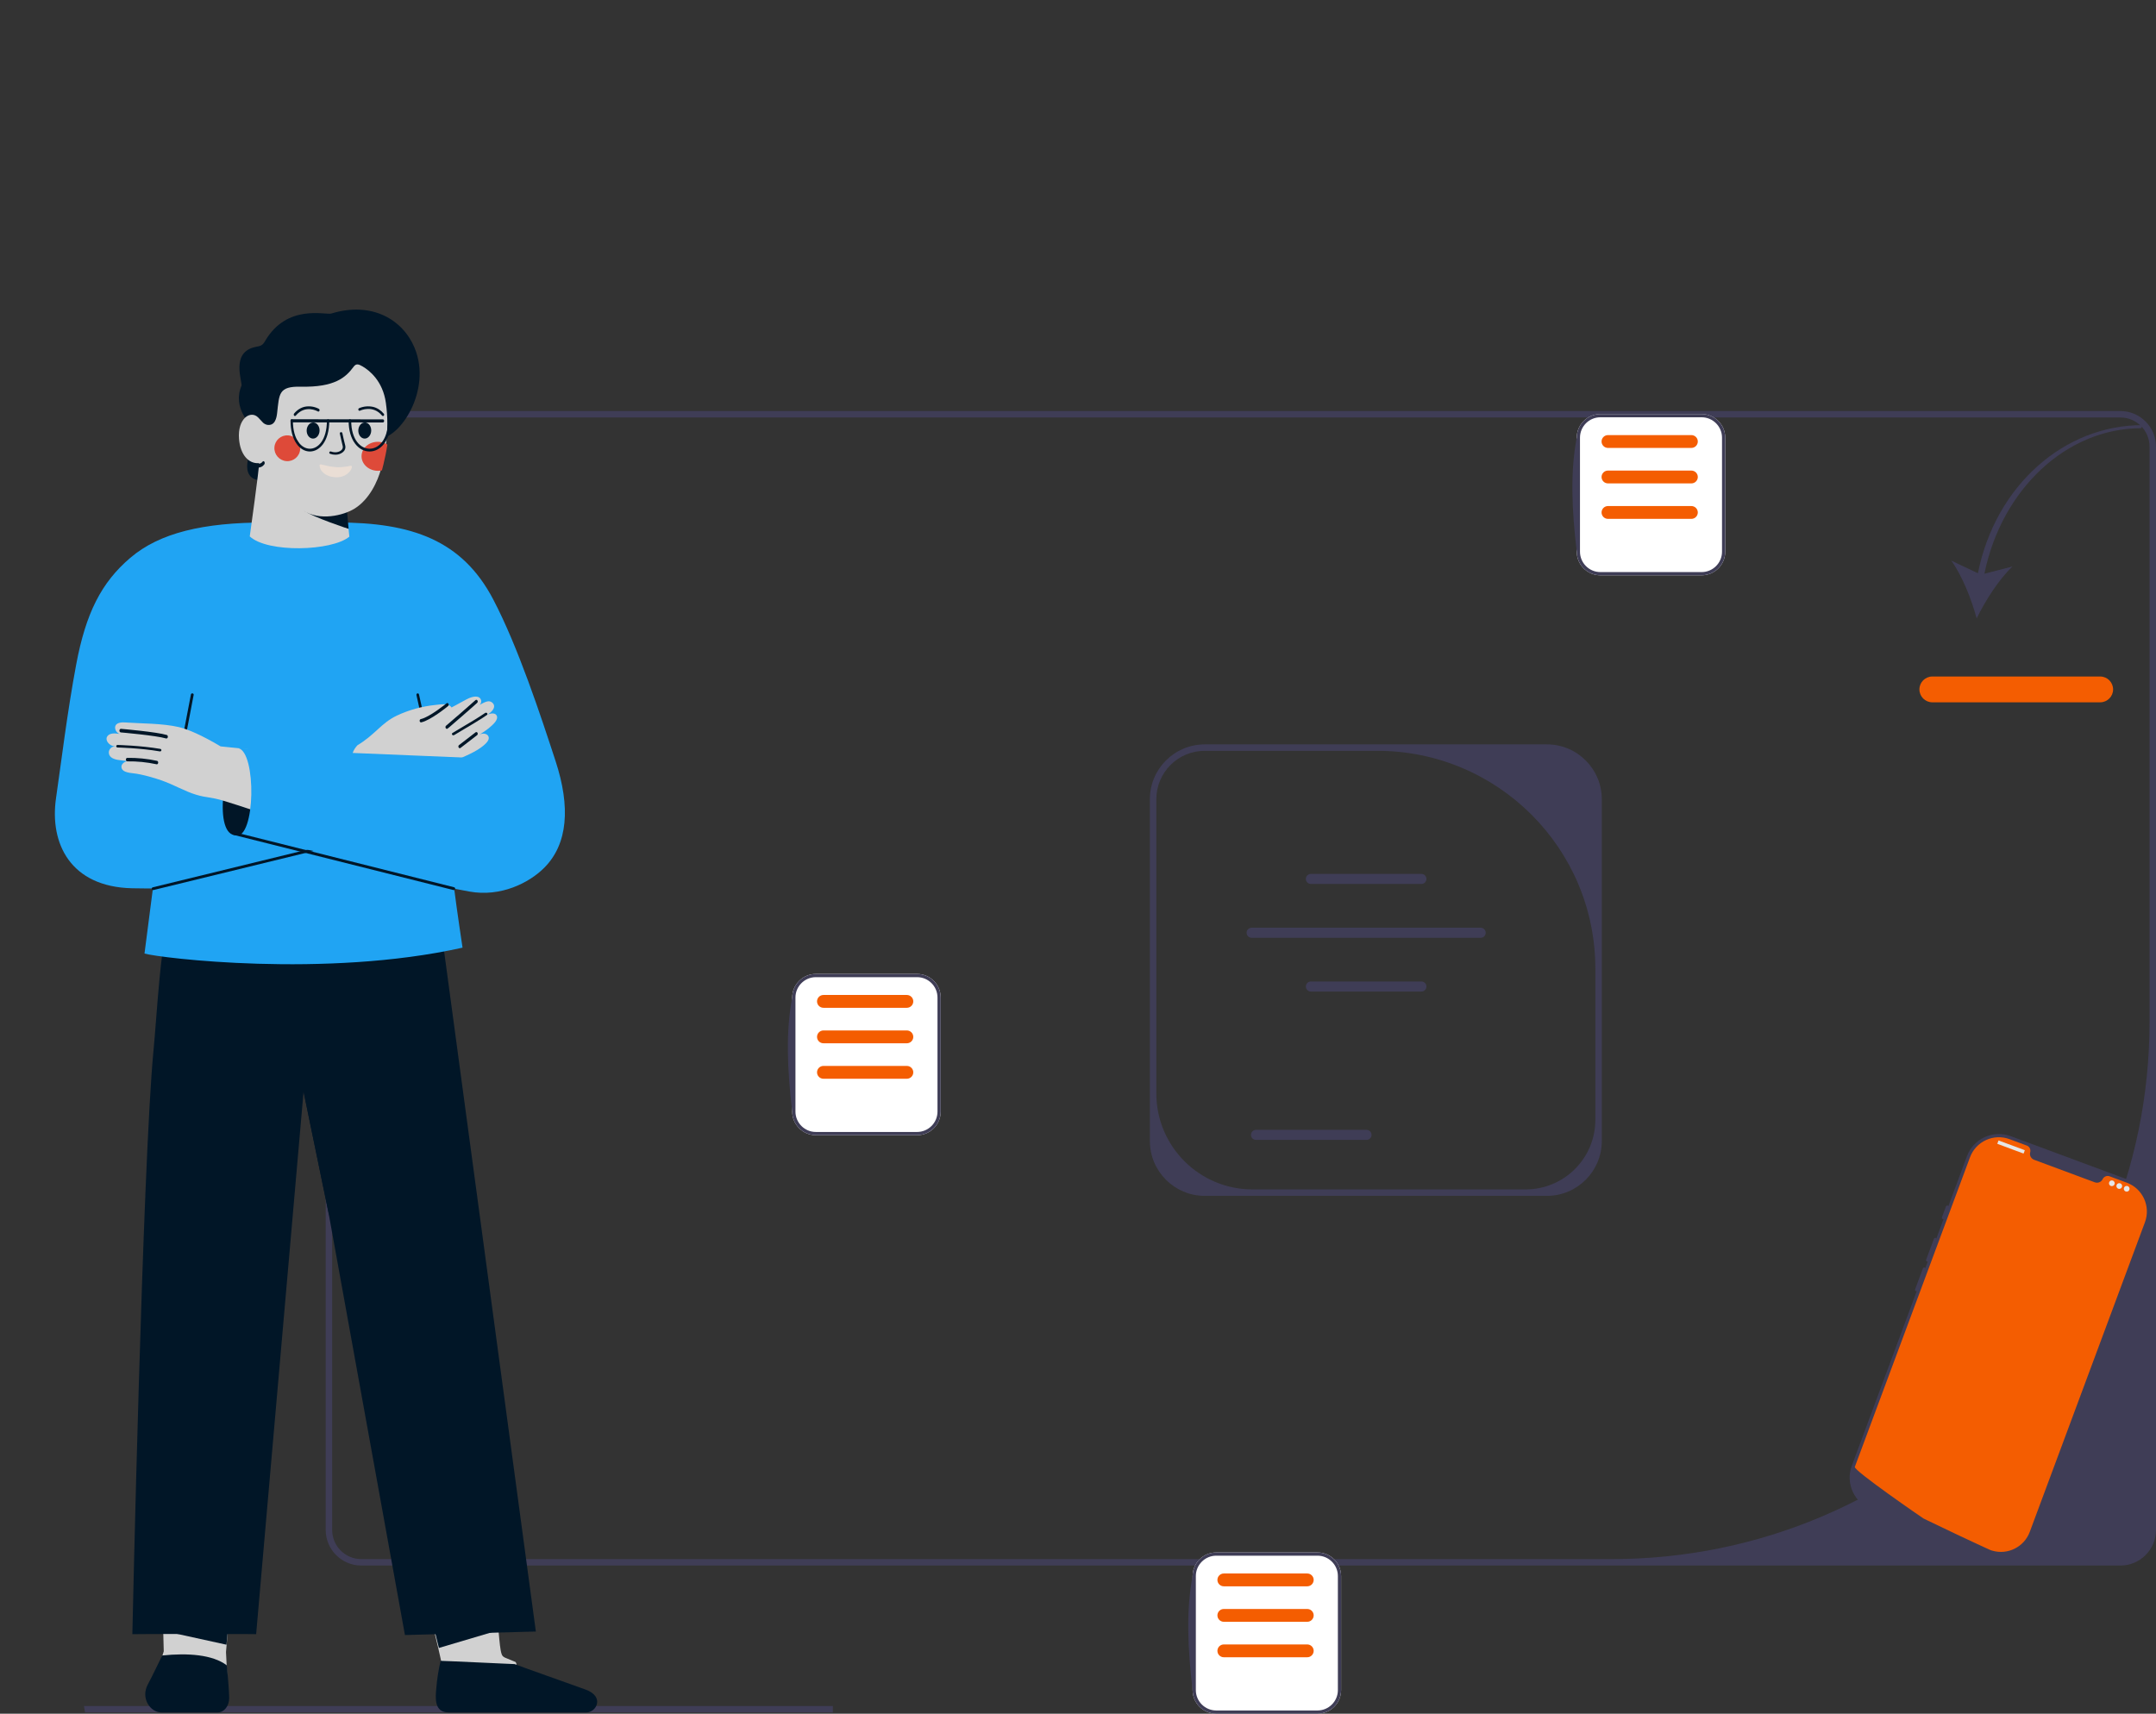 <svg width="405" height="322" viewBox="0 0 405 322" fill="none" xmlns="http://www.w3.org/2000/svg">
<rect x="0" y="0" width="405" height="322" fill="#333333" stroke="none"/>
<g clip-path="url(#clip0_2064_6369)">
<path d="M61.183 287.473V83.921C61.183 80.233 64.186 77.231 67.877 77.231H398.306C401.997 77.231 405 80.233 405 83.921V287.473C405 291.162 401.997 294.163 398.306 294.163H67.877C64.186 294.163 61.183 291.162 61.183 287.473ZM403.787 83.921C403.787 80.896 401.333 78.443 398.306 78.443H67.877C64.85 78.443 62.395 80.896 62.395 83.921V287.473C62.395 290.498 64.85 292.951 67.877 292.951H302.744C358.549 292.951 403.787 247.744 403.787 191.979V83.921Z" fill="#3F3D56"/>
<path d="M371.546 107.709L366.556 105.347C368.603 108.201 370.366 112.66 371.311 116.207C372.909 112.903 375.486 108.859 378.038 106.444L372.763 107.8C376.013 91.883 388.237 80.456 402.236 80.456L402.434 79.881C387.812 79.881 374.865 91.149 371.546 107.709Z" fill="#3F3D56"/>
<path d="M394.515 131.962H362.983C361.646 131.962 360.558 130.875 360.558 129.538C360.558 128.202 361.646 127.114 362.983 127.114H394.515C395.852 127.114 396.94 128.202 396.94 129.538C396.94 130.875 395.852 131.962 394.515 131.962Z" fill="#F45D01"/>
<path d="M300.895 150.166V214.398C300.895 220.078 296.271 224.699 290.587 224.699H226.31C220.626 224.699 216.002 220.078 216.002 214.398V150.166C216.002 144.486 220.626 139.865 226.31 139.865H290.587C296.271 139.865 300.895 144.486 300.895 150.166ZM286.599 223.487C293.825 223.487 299.682 217.633 299.682 210.413V182.015C299.682 159.406 281.341 141.077 258.716 141.077H226.31C221.287 141.077 217.215 145.147 217.215 150.166V205.436C217.215 215.405 225.302 223.487 235.278 223.487H286.599Z" fill="#3F3D56"/>
<path d="M267.004 166.098H246.254C245.73 166.098 245.305 165.673 245.305 165.15C245.305 164.627 245.73 164.202 246.254 164.202H267.004C267.527 164.202 267.953 164.627 267.953 165.15C267.953 165.673 267.527 166.098 267.004 166.098Z" fill="#3F3D56"/>
<path d="M267.004 186.315H246.254C245.73 186.315 245.305 185.89 245.305 185.367C245.305 184.844 245.73 184.419 246.254 184.419H267.004C267.527 184.419 267.953 184.844 267.953 185.367C267.953 185.89 267.527 186.315 267.004 186.315Z" fill="#3F3D56"/>
<path d="M256.696 214.189H235.945C235.422 214.189 234.996 213.764 234.996 213.241C234.996 212.718 235.422 212.293 235.945 212.293H256.696C257.219 212.293 257.644 212.718 257.644 213.241C257.644 213.764 257.219 214.189 256.696 214.189Z" fill="#3F3D56"/>
<path d="M278.139 176.213H235.119C234.596 176.213 234.17 175.788 234.17 175.265C234.17 174.743 234.596 174.317 235.119 174.317H278.139C278.663 174.317 279.088 174.743 279.088 175.265C279.088 175.788 278.663 176.213 278.139 176.213Z" fill="#3F3D56"/>
<path d="M373.642 291.806L351.619 283.628C348.316 282.401 346.627 278.718 347.855 275.417L369.491 217.239C370.718 213.938 374.404 212.251 377.707 213.478L399.73 221.656C403.034 222.883 404.722 226.566 403.495 229.867C395.216 253.382 386.186 279.804 381.859 288.045C380.631 291.346 376.945 293.033 373.642 291.806Z" fill="#3F3D56"/>
<path d="M398.07 245.395C397.93 245.343 397.774 245.414 397.722 245.554L394.708 253.658C394.656 253.798 394.728 253.953 394.868 254.005C395.007 254.057 395.163 253.986 395.215 253.846L398.229 245.742C398.281 245.603 398.21 245.447 398.07 245.395Z" fill="#3F3D56"/>
<path d="M402.925 229.656L381.289 287.832C380.22 290.705 377.109 292.225 374.211 291.356L374.21 291.356C374.167 291.343 374.125 291.33 374.081 291.315C374.005 291.291 373.93 291.264 373.854 291.236C373.854 291.236 373.582 291.112 373.087 290.885C372.587 290.656 371.859 290.321 370.953 289.9C370.681 289.774 370.395 289.64 370.092 289.499C369.49 289.218 368.829 288.909 368.122 288.574C367.839 288.442 367.547 288.303 367.249 288.162C365.726 287.442 364.022 286.63 362.23 285.759C361.927 285.614 361.621 285.466 361.314 285.315C361.234 285.275 348.173 276.306 348.425 275.628L370.061 217.451C371.174 214.459 374.502 212.935 377.496 214.047L380.733 215.249C381.25 215.441 381.516 215.998 381.368 216.53C381.359 216.566 381.35 216.601 381.344 216.638C381.245 217.19 381.586 217.728 382.113 217.924L393.489 222.148C394.016 222.344 394.625 222.159 394.912 221.676C394.931 221.644 394.947 221.612 394.964 221.579C395.2 221.08 395.765 220.832 396.282 221.024L399.518 222.226C402.512 223.338 404.037 226.664 402.925 229.656Z" fill="#F45D01"/>
<path d="M365.892 226.528C365.753 226.476 365.597 226.547 365.545 226.687L364.791 228.713C364.739 228.852 364.811 229.008 364.951 229.06C365.09 229.112 365.246 229.041 365.298 228.901L366.052 226.875C366.104 226.735 366.032 226.58 365.892 226.528Z" fill="#3F3D56"/>
<path d="M363.632 232.606C363.492 232.554 363.336 232.625 363.284 232.765L361.825 236.69C361.773 236.83 361.844 236.986 361.984 237.038C362.124 237.09 362.279 237.018 362.331 236.879L363.791 232.953C363.843 232.813 363.772 232.658 363.632 232.606Z" fill="#3F3D56"/>
<path d="M361.56 238.177C361.42 238.125 361.264 238.197 361.212 238.336L359.752 242.262C359.7 242.401 359.772 242.557 359.912 242.609C360.051 242.661 360.207 242.59 360.259 242.45L361.719 238.524C361.771 238.385 361.7 238.229 361.56 238.177Z" fill="#3F3D56"/>
<path d="M380.313 216.102L375.469 214.303C375.442 214.293 375.412 214.307 375.402 214.334L375.203 214.869C375.193 214.896 375.206 214.926 375.233 214.936L380.077 216.735C380.104 216.745 380.134 216.732 380.145 216.705L380.344 216.169C380.354 216.142 380.34 216.112 380.313 216.102Z" fill="#E6E6E6"/>
<path d="M396.706 222.875C397.004 222.875 397.246 222.633 397.246 222.334C397.246 222.036 397.004 221.794 396.706 221.794C396.407 221.794 396.165 222.036 396.165 222.334C396.165 222.633 396.407 222.875 396.706 222.875Z" fill="#E6E6E6"/>
<path d="M398.099 223.392C398.398 223.392 398.64 223.15 398.64 222.852C398.64 222.553 398.398 222.312 398.099 222.312C397.801 222.312 397.559 222.553 397.559 222.852C397.559 223.15 397.801 223.392 398.099 223.392Z" fill="#E6E6E6"/>
<path d="M399.494 223.91C399.792 223.91 400.035 223.668 400.035 223.369C400.035 223.071 399.792 222.829 399.494 222.829C399.195 222.829 398.953 223.071 398.953 223.369C398.953 223.668 399.195 223.91 399.494 223.91Z" fill="#E6E6E6"/>
<path d="M319.646 108.098H300.628C298.181 108.098 296.19 106.109 296.19 103.664V82.236C296.19 79.79 298.181 77.801 300.628 77.801H319.646C322.093 77.801 324.084 79.79 324.084 82.236V103.664C324.084 106.109 322.093 108.098 319.646 108.098Z" fill="white"/>
<path d="M319.646 108.098H300.628C298.181 108.098 296.19 106.109 296.19 103.664C295.234 95.773 294.97 88.425 296.19 82.236C296.19 79.79 298.181 77.801 300.628 77.801H319.646C322.093 77.801 324.084 79.79 324.084 82.236V103.664C324.084 106.109 322.093 108.098 319.646 108.098ZM300.628 78.407C298.515 78.407 296.796 80.124 296.796 82.236V103.664C296.796 105.775 298.515 107.493 300.628 107.493H319.646C321.758 107.493 323.477 105.775 323.477 103.664V82.236C323.477 80.124 321.758 78.407 319.646 78.407H300.628Z" fill="#3F3D56"/>
<path d="M317.724 90.829H302.054C301.389 90.829 300.849 90.289 300.849 89.624C300.849 88.96 301.389 88.42 302.054 88.42H317.724C318.388 88.42 318.929 88.96 318.929 89.624C318.929 90.289 318.388 90.829 317.724 90.829Z" fill="#F45D01"/>
<path d="M317.724 97.494H302.054C301.389 97.494 300.849 96.954 300.849 96.29C300.849 95.625 301.389 95.085 302.054 95.085H317.724C318.388 95.085 318.929 95.625 318.929 96.29C318.929 96.954 318.388 97.494 317.724 97.494Z" fill="#F45D01"/>
<path d="M317.724 84.163H302.054C301.389 84.163 300.849 83.623 300.849 82.958C300.849 82.294 301.389 81.754 302.054 81.754H317.724C318.388 81.754 318.929 82.294 318.929 82.958C318.929 83.623 318.388 84.163 317.724 84.163Z" fill="#F45D01"/>
<path d="M247.487 322H228.469C226.022 322 224.031 320.01 224.031 317.565V296.137C224.031 293.692 226.022 291.702 228.469 291.702H247.487C249.934 291.702 251.925 293.692 251.925 296.137V317.565C251.925 320.01 249.934 322 247.487 322Z" fill="white"/>
<path d="M247.486 322H228.469C226.022 322 224.031 320.01 224.031 317.565C223.075 309.675 222.811 302.326 224.031 296.137C224.031 293.692 226.022 291.702 228.469 291.702H247.486C249.933 291.702 251.924 293.692 251.924 296.137V317.565C251.924 320.01 249.933 322 247.486 322ZM228.469 292.308C226.356 292.308 224.637 294.026 224.637 296.137V317.565C224.637 319.676 226.356 321.394 228.469 321.394H247.486C249.599 321.394 251.318 319.676 251.318 317.565V296.137C251.318 294.026 249.599 292.308 247.486 292.308H228.469Z" fill="#3F3D56"/>
<path d="M245.564 304.73H229.895C229.23 304.73 228.689 304.19 228.689 303.526C228.689 302.862 229.23 302.321 229.895 302.321H245.564C246.229 302.321 246.77 302.862 246.77 303.526C246.77 304.19 246.229 304.73 245.564 304.73Z" fill="#F45D01"/>
<path d="M245.564 311.395H229.895C229.23 311.395 228.689 310.855 228.689 310.191C228.689 309.527 229.23 308.986 229.895 308.986H245.564C246.229 308.986 246.77 309.527 246.77 310.191C246.77 310.855 246.229 311.395 245.564 311.395Z" fill="#F45D01"/>
<path d="M245.564 298.064H229.895C229.23 298.064 228.689 297.524 228.689 296.86C228.689 296.196 229.23 295.655 229.895 295.655H245.564C246.229 295.655 246.77 296.196 246.77 296.86C246.77 297.524 246.229 298.064 245.564 298.064Z" fill="#F45D01"/>
<path d="M172.275 213.298H153.257C150.81 213.298 148.819 211.308 148.819 208.863V187.435C148.819 184.989 150.81 183 153.257 183H172.275C174.722 183 176.713 184.989 176.713 187.435V208.863C176.713 211.308 174.722 213.298 172.275 213.298Z" fill="white"/>
<path d="M172.274 213.298H153.257C150.81 213.298 148.819 211.308 148.819 208.863C147.863 200.972 147.599 193.624 148.819 187.435C148.819 184.989 150.81 183 153.257 183H172.274C174.722 183 176.712 184.989 176.712 187.435V208.863C176.712 211.308 174.722 213.298 172.274 213.298ZM153.257 183.606C151.144 183.606 149.425 185.324 149.425 187.435V208.863C149.425 210.974 151.144 212.692 153.257 212.692H172.274C174.387 212.692 176.106 210.974 176.106 208.863V187.435C176.106 185.324 174.387 183.606 172.274 183.606H153.257Z" fill="#3F3D56"/>
<path d="M170.352 196.028H154.683C154.018 196.028 153.478 195.488 153.478 194.824C153.478 194.16 154.018 193.619 154.683 193.619H170.352C171.017 193.619 171.558 194.16 171.558 194.824C171.558 195.488 171.017 196.028 170.352 196.028Z" fill="#F45D01"/>
<path d="M170.352 202.693H154.683C154.018 202.693 153.478 202.153 153.478 201.489C153.478 200.825 154.018 200.284 154.683 200.284H170.352C171.017 200.284 171.558 200.825 171.558 201.489C171.558 202.153 171.017 202.693 170.352 202.693Z" fill="#F45D01"/>
<path d="M170.352 189.362H154.683C154.018 189.362 153.478 188.822 153.478 188.158C153.478 187.493 154.018 186.953 154.683 186.953H170.352C171.017 186.953 171.558 187.493 171.558 188.158C171.558 188.822 171.017 189.362 170.352 189.362Z" fill="#F45D01"/>
<path d="M15.974 321.762H156.446V320.55H15.766L15.974 321.762Z" fill="#3F3D56"/>
<path d="M82.775 311.67C82.858 311.987 82.913 312.31 82.943 312.636C82.751 313.766 98.858 314.912 96.847 312.285C96.845 312.283 96.845 312.283 96.845 312.285C96.074 311.977 95.4 311.701 94.88 311.473C94.844 311.457 94.808 311.439 94.773 311.419C94.274 311.151 94.201 310.832 94.047 310.049C93.885 309.221 93.666 306.619 93.666 306.619L87.751 253.289L68.521 254.753C68.521 254.753 77.171 288.498 81.073 304.463C81.567 306.481 81.985 308.215 82.298 309.56L82.3 309.562C82.504 310.438 82.666 311.151 82.775 311.667V311.67Z" fill="#D1D1D1"/>
<path d="M84.261 321.762H110.155C112.025 321.762 113.649 318.781 109.991 317.46C107.764 316.655 97.644 313.074 96.678 312.679C96.677 312.678 96.677 312.678 96.677 312.679C96.726 312.694 82.75 312.031 82.768 312.068C82.768 312.071 82.767 312.073 82.767 312.075V312.078C82.372 313.744 82.104 315.436 81.965 317.141C81.802 318.916 81.474 321.762 84.261 321.762Z" fill="#011627"/>
<path d="M81.255 304.795C81.737 306.713 82.144 308.363 82.449 309.641L82.45 309.643L93.989 306.223L81.255 304.795Z" fill="#011627"/>
<path d="M29.107 315.541L30.761 310.279L29.307 254.76L48.511 241.17L42.453 310.409L42.717 315.702L29.107 315.541Z" fill="#D1D1D1"/>
<path d="M43.053 304.188C42.993 304.184 42.546 309.036 42.546 309.036L29.712 306.221L43.053 304.188Z" fill="#011627"/>
<path d="M42.588 312.9C39.932 310.894 35.285 310.561 30.472 311.061C30.472 311.061 28.381 315.398 27.817 316.408C26.323 319.082 28.254 321.762 30.306 321.762H40.929C42.092 321.762 43.048 320.559 43.053 319.056C43.055 317.897 42.739 314.076 42.588 312.9Z" fill="#011627"/>
<path d="M100.659 306.56L76.067 307.219L61.848 228.619L57.059 205.216L57.028 205.063L48.116 307.058C48.169 307.01 24.898 307.01 24.862 307.058C24.862 307.058 26.77 218.668 28.844 197.27C29.176 193.854 29.501 188.705 29.98 183.744C30.257 180.893 30.584 178.103 30.995 175.744C31.181 174.616 31.425 173.498 31.724 172.394C33.198 167.15 34.695 162.771 35.53 160.432C35.949 159.257 36.202 158.596 36.202 158.596C47.82 157.068 65.483 159.866 77.493 161.498C78.005 161.569 80.569 161.121 81.059 161.184L100.659 306.56Z" fill="#011627"/>
<path d="M61.851 228.445L56.999 205.071L60.814 203.601L61.851 228.445Z" fill="#011627"/>
<path d="M104.372 143.033C101.568 134.454 97.338 121.586 92.663 112.65C86.812 101.465 77.303 98.173 63.311 98.173C58.476 98.161 55.855 98.161 50.024 98.173C38.164 98.173 29.978 100.114 24.466 104.822C19.068 109.433 16.128 115.139 14.3 124.923C12.61 133.967 11.536 143.002 10.527 149.945C9.281 158.517 13.269 166.641 24.798 166.902C26.508 166.94 28.722 166.94 28.722 166.94L27.143 179.169C29.932 179.992 61.132 183.824 86.886 178.062C86.886 178.062 85.793 170.806 85.317 166.981C85.159 166.936 86.784 167.266 88.166 167.518C94.044 168.59 99.386 165.909 102.235 163.05C106.688 158.582 107.18 151.619 104.372 143.033Z" fill="#20A4F3"/>
<path d="M34.825 137.552C34.81 137.552 34.794 137.55 34.779 137.548C34.745 137.543 34.713 137.53 34.684 137.514C34.655 137.496 34.63 137.473 34.61 137.447C34.591 137.421 34.577 137.391 34.57 137.36C34.562 137.328 34.562 137.296 34.568 137.264L35.866 130.476C35.879 130.413 35.919 130.358 35.975 130.323C36.031 130.287 36.101 130.273 36.167 130.284C36.234 130.295 36.294 130.331 36.334 130.383C36.374 130.435 36.39 130.499 36.38 130.562L35.082 137.351C35.071 137.407 35.039 137.458 34.993 137.495C34.946 137.532 34.886 137.552 34.825 137.552Z" fill="#011627"/>
<path d="M84.662 158.76C84.676 158.759 84.69 158.757 84.705 158.753C84.768 158.738 84.823 158.696 84.857 158.637C84.891 158.579 84.902 158.508 84.887 158.441L78.707 130.481C78.692 130.414 78.653 130.356 78.597 130.319C78.542 130.283 78.476 130.271 78.412 130.287C78.349 130.303 78.294 130.345 78.26 130.404C78.226 130.462 78.215 130.533 78.23 130.6L84.41 158.559C84.424 158.619 84.456 158.672 84.502 158.708C84.548 158.745 84.604 158.763 84.662 158.76Z" fill="#011627"/>
<path d="M28.767 167.243C28.789 167.243 28.811 167.24 28.832 167.235L71.354 156.854C71.422 156.836 71.48 156.793 71.516 156.733C71.551 156.674 71.562 156.603 71.545 156.535C71.528 156.469 71.485 156.411 71.425 156.375C71.365 156.338 71.294 156.327 71.225 156.343L28.703 166.724C28.639 166.74 28.584 166.778 28.547 166.831C28.51 166.883 28.494 166.948 28.502 167.012C28.509 167.076 28.541 167.134 28.59 167.177C28.639 167.22 28.702 167.243 28.767 167.243Z" fill="#011627"/>
<path d="M93.271 134.401C92.971 133.902 92.135 134.013 91.547 134.308C91.76 134.175 91.961 134.023 92.145 133.855C92.91 133.188 93.023 132.508 92.506 132.054C92.076 131.675 91.607 131.643 90.594 132.177C90.514 132.219 90.272 132.351 90.054 132.47C90.151 132.393 90.231 132.297 90.288 132.19C90.347 132.082 90.382 131.965 90.391 131.845C90.401 131.724 90.385 131.603 90.346 131.488C90.306 131.373 90.243 131.268 90.159 131.177C89.792 130.763 88.897 130.749 87.645 131.403C86.798 131.846 85.828 132.385 84.823 132.933C84.3 132.127 83.071 132.311 81.793 132.458C79.281 132.714 76.836 133.387 74.567 134.449C71.573 135.873 70.482 138.035 67.142 140.032C63.841 143.587 69.359 147.719 69.882 147.833C71.378 148.158 82.653 144.392 84.072 143.646C86.66 142.285 88.706 141.674 90.403 140.417C91.795 139.387 91.999 138.764 91.7 138.271C91.4 137.777 90.574 137.729 90.033 138.062C90.033 138.062 91.296 137.259 91.79 136.847C92.588 136.183 93.75 135.197 93.271 134.401Z" fill="#D1D1D1"/>
<path d="M79.087 135.733C79.102 135.733 79.117 135.732 79.132 135.728C80.888 135.353 84.041 132.776 84.174 132.667C84.231 132.62 84.269 132.549 84.282 132.468C84.295 132.387 84.281 132.303 84.243 132.234C84.204 132.166 84.146 132.119 84.079 132.103C84.011 132.088 83.942 132.105 83.886 132.151C83.854 132.177 80.691 134.763 79.043 135.114C78.979 135.128 78.922 135.17 78.883 135.231C78.844 135.293 78.825 135.37 78.831 135.448C78.836 135.525 78.865 135.598 78.913 135.651C78.961 135.704 79.023 135.733 79.087 135.733Z" fill="#011627"/>
<path d="M83.945 136.946C83.967 136.945 83.989 136.942 84.01 136.935C84.077 136.915 84.125 136.9 86.917 134.463C87.606 133.862 88.291 133.262 88.804 132.81C89.242 132.425 89.48 132.199 89.621 132.072C89.928 131.795 89.595 131.349 89.339 131.537C89.094 131.771 84.178 136.067 83.838 136.322C83.812 136.337 83.787 136.356 83.766 136.38C83.727 136.424 83.7 136.482 83.688 136.547C83.675 136.611 83.679 136.677 83.699 136.739C83.718 136.799 83.751 136.852 83.796 136.889C83.84 136.926 83.892 136.946 83.945 136.946Z" fill="#011627"/>
<path d="M85.166 138.158C85.219 138.157 85.271 138.143 85.315 138.117C88.565 136.21 90.518 135.011 91.46 134.349C91.488 134.329 91.511 134.304 91.529 134.277C91.546 134.249 91.558 134.218 91.561 134.187C91.566 134.155 91.563 134.123 91.553 134.093C91.543 134.062 91.527 134.033 91.505 134.008C91.483 133.983 91.456 133.962 91.424 133.947C91.393 133.931 91.359 133.922 91.323 133.918C91.288 133.914 91.251 133.916 91.217 133.926C91.183 133.934 91.151 133.949 91.123 133.968C90.193 134.623 88.252 135.813 85.016 137.712C84.967 137.742 84.929 137.783 84.909 137.832C84.89 137.882 84.888 137.935 84.905 137.985C84.921 138.034 84.956 138.078 85.003 138.109C85.05 138.141 85.107 138.158 85.166 138.158Z" fill="#011627"/>
<path d="M86.37 140.582C86.421 140.582 86.471 140.564 86.514 140.531L89.629 138.128C89.686 138.082 89.725 138.011 89.739 137.93C89.753 137.849 89.739 137.765 89.702 137.696C89.665 137.627 89.606 137.578 89.538 137.56C89.472 137.541 89.401 137.555 89.342 137.598L86.227 140C86.179 140.037 86.142 140.092 86.122 140.156C86.103 140.22 86.1 140.29 86.117 140.355C86.133 140.42 86.167 140.478 86.213 140.518C86.258 140.56 86.314 140.582 86.371 140.582H86.37Z" fill="#011627"/>
<path d="M44.046 156.913C39.951 156.422 42.165 141.374 45.751 141.188C50.387 145.1 51.965 150.659 48.31 155.439C46.919 157.259 44.091 156.92 44.046 156.913Z" fill="#011627"/>
<path d="M61.244 142.255C61.254 142.238 41.463 140.256 41.447 140.246C37.967 138.173 35.291 137.014 33.583 136.615C30.503 135.896 26.368 135.956 23.499 135.747C22.221 135.653 21.672 136.067 21.623 136.633C21.612 136.905 21.687 137.173 21.838 137.402C21.99 137.63 22.21 137.807 22.469 137.908C22.361 137.893 22.236 137.876 22.092 137.856C21.066 137.708 20.41 137.913 20.118 138.418C19.72 139.107 20.499 140.008 21.255 140.17C21.462 140.214 21.664 140.252 21.851 140.284L21.646 140.262C20.948 140.19 20.439 140.834 20.439 141.361C20.439 142.211 21.159 142.591 22.059 142.767C22.585 142.87 23.862 142.984 24.092 143.019C23.361 143.013 22.84 143.611 22.815 143.956C22.763 144.669 23.262 145.124 24.922 145.286C26.788 145.468 29.44 146.32 30.342 146.634C32.664 147.444 34.707 148.685 36.863 149.333C38.868 149.935 39.493 149.708 42.005 150.466C48.893 152.544 60.924 156.956 60.927 156.942C61.766 153.076 60.033 144.39 61.244 142.255Z" fill="#D1D1D1"/>
<path d="M31.26 138.763C31.327 138.762 31.391 138.732 31.441 138.677C31.49 138.622 31.522 138.547 31.53 138.465C31.538 138.383 31.521 138.301 31.484 138.233C31.445 138.165 31.389 138.117 31.324 138.098C29.403 137.523 23 136.97 22.728 136.946C22.693 136.943 22.656 136.948 22.623 136.963C22.589 136.977 22.558 136.999 22.53 137.028C22.503 137.057 22.481 137.093 22.465 137.132C22.449 137.172 22.44 137.215 22.437 137.259C22.435 137.304 22.439 137.348 22.451 137.39C22.462 137.431 22.48 137.471 22.504 137.504C22.527 137.537 22.555 137.565 22.588 137.584C22.62 137.604 22.655 137.616 22.691 137.619C22.757 137.624 29.32 138.192 31.196 138.753C31.217 138.76 31.238 138.763 31.26 138.763Z" fill="#011627"/>
<path d="M30.068 141.187C30.131 141.187 30.191 141.165 30.238 141.125C30.284 141.085 30.313 141.03 30.318 140.971C30.324 140.911 30.306 140.852 30.268 140.805C30.23 140.757 30.174 140.726 30.113 140.715C26.45 140.084 22.133 139.977 22.09 139.976C22.056 139.974 22.023 139.98 21.992 139.991C21.961 140.002 21.933 140.019 21.909 140.041C21.885 140.063 21.866 140.088 21.852 140.117C21.839 140.146 21.831 140.177 21.83 140.208C21.829 140.24 21.835 140.271 21.848 140.3C21.86 140.329 21.878 140.356 21.9 140.379C21.923 140.401 21.951 140.42 21.981 140.433C22.011 140.445 22.044 140.452 22.077 140.452C22.12 140.453 26.4 140.558 30.023 141.184C30.038 141.186 30.053 141.187 30.068 141.187Z" fill="#011627"/>
<path d="M29.458 143.611C29.522 143.612 29.583 143.581 29.63 143.526C29.677 143.47 29.706 143.394 29.712 143.312C29.717 143.231 29.699 143.148 29.66 143.084C29.621 143.018 29.564 142.975 29.501 142.961C27.648 142.559 25.771 142.372 23.892 142.403C23.825 142.407 23.762 142.445 23.716 142.507C23.672 142.571 23.647 142.654 23.649 142.74C23.651 142.826 23.679 142.907 23.727 142.967C23.776 143.026 23.84 143.059 23.907 143.058C25.751 143.029 27.594 143.212 29.413 143.606C29.427 143.61 29.442 143.611 29.458 143.611Z" fill="#011627"/>
<path d="M82.288 164.507C73.779 162.418 48.508 158.16 44.266 157.031C48.018 157.676 48.194 141.278 44.756 140.581L92.297 142.561C92.297 142.561 96.1 167.898 82.288 164.507Z" fill="#20A4F3"/>
<path d="M85.234 167.243C85.299 167.244 85.362 167.219 85.41 167.176C85.459 167.132 85.49 167.071 85.498 167.006C85.506 166.941 85.49 166.874 85.454 166.82C85.416 166.766 85.361 166.727 85.298 166.711L43.983 156.342C43.915 156.327 43.844 156.339 43.786 156.376C43.726 156.413 43.684 156.472 43.668 156.541C43.651 156.61 43.661 156.682 43.697 156.743C43.732 156.804 43.789 156.848 43.856 156.866L85.171 167.235C85.192 167.241 85.213 167.243 85.234 167.243Z" fill="#011627"/>
<path d="M48.051 65.177C48.987 64.994 49.304 64.926 49.784 64.1C53.906 57.006 61.166 59.239 62.23 58.913C69.861 56.575 75.682 60.056 77.886 65.374C81.17 73.294 75.148 82.492 71.007 82.465C66.864 83.119 60.718 80.178 56.072 76.144C53.646 80.724 50.043 87.916 50.043 87.916C50.043 87.916 51.42 90.798 48.425 90.208C44.396 89.413 47.597 82.991 48.261 83.094L47.1 79.827C47.1 79.827 43.623 76.593 45.356 72.498C45.623 71.869 43.175 66.129 48.051 65.177Z" fill="#011627"/>
<path d="M65.489 99.376L65.05 94.595L56.456 93.923L56.394 97.285L65.489 99.376Z" fill="#011627"/>
<path d="M44.9 82.492C45.143 85.428 46.695 87.189 48.67 87.024C48.723 87.84 46.916 100.786 46.916 100.786C50.264 103.92 62.359 103.567 65.625 100.835L65.476 99.376C65.476 99.376 58.909 97.223 56.947 95.891C60.01 97.971 64.547 96.854 66.636 95.548C69.354 93.847 70.951 90.518 71.622 87.955C71.714 87.603 71.793 87.269 71.864 86.962C72.105 85.911 72.322 84.819 72.481 83.667C72.859 81.024 72.86 78.342 72.486 75.698C71.91 71.554 69.35 69.575 68.116 68.854C67.356 68.411 66.9 68.264 66.426 68.91C64.946 70.928 62.872 72.793 56.505 72.658C52.314 72.569 52.467 73.986 52.059 77.599C51.951 78.546 51.657 80.062 50.18 79.825C49.797 79.738 49.457 79.521 49.22 79.213C49.013 78.984 48.778 78.726 48.494 78.442C47.077 77.023 44.581 78.604 44.9 82.492Z" fill="#D1D1D1"/>
<path d="M70.107 76.456C69.215 76.255 68.291 76.342 67.44 76.706C67.387 76.733 67.345 76.783 67.323 76.845C67.302 76.907 67.303 76.975 67.327 77.036C67.35 77.097 67.394 77.145 67.449 77.169C67.504 77.194 67.565 77.194 67.619 77.168C67.717 77.121 70.046 76.025 71.773 78.092C71.815 78.139 71.871 78.167 71.93 78.168C71.989 78.17 72.045 78.145 72.088 78.1C72.132 78.055 72.157 77.993 72.159 77.926C72.162 77.86 72.141 77.796 72.101 77.747C71.57 77.097 70.874 76.647 70.107 76.456Z" fill="#011627"/>
<path d="M57.277 76.42C58.171 76.251 59.086 76.392 59.916 76.828C59.966 76.862 60.004 76.918 60.021 76.984C60.038 77.05 60.034 77.122 60.009 77.185C59.984 77.247 59.94 77.296 59.886 77.32C59.832 77.344 59.773 77.343 59.721 77.315C59.626 77.259 57.354 75.959 55.559 78.091C55.538 78.116 55.513 78.136 55.486 78.149C55.459 78.162 55.43 78.169 55.401 78.168C55.372 78.168 55.343 78.161 55.315 78.147C55.289 78.133 55.264 78.112 55.244 78.087C55.223 78.061 55.207 78.031 55.196 77.998C55.185 77.965 55.18 77.93 55.18 77.894C55.181 77.858 55.187 77.823 55.198 77.79C55.209 77.757 55.226 77.728 55.248 77.703C55.8 77.032 56.509 76.584 57.277 76.42Z" fill="#011627"/>
<path d="M63.004 85.44C63.51 85.447 64.003 85.281 64.392 84.972C64.583 84.825 64.729 84.631 64.809 84.41C64.89 84.189 64.905 83.95 64.851 83.722C64.635 82.87 64.456 82.073 64.314 81.398C64.31 81.366 64.298 81.335 64.281 81.308C64.263 81.28 64.239 81.256 64.21 81.238C64.182 81.22 64.15 81.207 64.117 81.202C64.084 81.196 64.049 81.197 64.016 81.205C63.983 81.213 63.952 81.227 63.925 81.247C63.898 81.267 63.877 81.292 63.86 81.321C63.845 81.35 63.836 81.381 63.833 81.414C63.831 81.446 63.836 81.478 63.847 81.509C63.991 82.184 64.17 82.979 64.383 83.829C64.415 83.976 64.403 84.129 64.35 84.27C64.295 84.412 64.2 84.536 64.075 84.628C63.728 84.918 63.023 85.146 62.177 84.838C62.147 84.827 62.116 84.822 62.084 84.823C62.053 84.823 62.022 84.83 61.993 84.842C61.964 84.855 61.938 84.872 61.916 84.894C61.895 84.916 61.878 84.942 61.867 84.97C61.855 84.998 61.85 85.028 61.851 85.058C61.852 85.088 61.858 85.117 61.872 85.145C61.885 85.172 61.903 85.197 61.926 85.218C61.949 85.238 61.975 85.254 62.005 85.265C62.324 85.382 62.662 85.441 63.004 85.44Z" fill="#011627"/>
<path d="M51.547 84.062C51.465 85.397 52.483 86.554 53.819 86.646C55.156 86.737 56.307 85.729 56.389 84.393C56.471 83.058 55.454 81.901 54.117 81.809C52.78 81.718 51.63 82.726 51.547 84.062Z" fill="#DE4A39"/>
<path d="M67.921 85.554C67.816 87.057 69.107 88.359 70.805 88.462C71.118 88.483 71.432 88.459 71.738 88.392C71.849 87.993 71.943 87.614 72.027 87.265C72.316 86.072 72.576 84.832 72.766 83.525C72.296 83.228 71.749 83.054 71.183 83.022C69.486 82.918 68.026 84.052 67.921 85.554Z" fill="#DE4A39"/>
<path d="M60.03 80.951C59.996 81.787 59.426 82.44 58.758 82.409C58.09 82.377 57.574 81.675 57.607 80.839C57.641 80.002 58.211 79.35 58.879 79.381C59.547 79.412 60.063 80.115 60.03 80.951Z" fill="#011627"/>
<path d="M69.732 80.951C69.698 81.787 69.129 82.44 68.461 82.409C67.791 82.377 67.276 81.675 67.309 80.839C67.343 80.003 67.913 79.35 68.581 79.381C69.249 79.412 69.765 80.115 69.732 80.951Z" fill="#011627"/>
<path d="M60.066 87.331C59.862 87.745 60.526 89.587 63.092 89.679C65.689 89.772 66.551 87.353 65.875 87.517C65.508 87.606 64.174 87.833 63.398 87.793C61.237 87.681 60.21 87.045 60.066 87.331Z" fill="#EADED5"/>
<path d="M48.132 87.85C48.997 87.938 49.403 87.572 49.643 87.26C49.666 87.23 49.685 87.193 49.699 87.153C49.712 87.112 49.72 87.067 49.722 87.022C49.724 86.976 49.72 86.931 49.711 86.888C49.701 86.844 49.685 86.804 49.665 86.77C49.645 86.736 49.62 86.708 49.594 86.687C49.566 86.667 49.536 86.655 49.505 86.652C49.475 86.649 49.445 86.655 49.416 86.67C49.387 86.684 49.36 86.707 49.337 86.737C49.211 86.901 48.826 87.401 47.574 87.038C47.545 87.029 47.514 87.03 47.483 87.039C47.454 87.048 47.425 87.065 47.4 87.091C47.374 87.116 47.353 87.149 47.336 87.187C47.319 87.225 47.307 87.267 47.302 87.312C47.296 87.357 47.296 87.403 47.302 87.447C47.308 87.492 47.32 87.534 47.337 87.572C47.354 87.61 47.376 87.642 47.401 87.668C47.427 87.693 47.455 87.71 47.485 87.719C47.699 87.782 47.915 87.826 48.132 87.85Z" fill="#011627"/>
<path d="M71.91 79.38L54.817 79.358C54.752 79.356 54.69 79.324 54.645 79.27C54.6 79.216 54.574 79.142 54.574 79.066C54.574 78.99 54.6 78.917 54.645 78.862C54.69 78.808 54.752 78.776 54.817 78.774L71.91 78.797C71.977 78.797 72.04 78.828 72.086 78.882C72.133 78.937 72.159 79.011 72.159 79.089C72.159 79.166 72.133 79.24 72.086 79.295C72.04 79.35 71.977 79.38 71.91 79.38Z" fill="#011627"/>
<path d="M69.431 84.834C68.387 84.834 67.417 84.308 66.699 83.352C65.908 82.299 65.489 80.805 65.489 79.034C65.491 78.966 65.517 78.902 65.562 78.855C65.607 78.808 65.668 78.781 65.731 78.781C65.794 78.781 65.854 78.808 65.899 78.855C65.944 78.902 65.971 78.966 65.972 79.034C65.972 82.662 67.765 84.315 69.431 84.315C71.097 84.315 72.889 82.663 72.889 79.034C72.889 78.965 72.915 78.899 72.96 78.85C73.005 78.802 73.067 78.774 73.131 78.774C73.195 78.774 73.256 78.802 73.302 78.85C73.347 78.899 73.372 78.965 73.372 79.034C73.373 83.019 71.329 84.834 69.431 84.834Z" fill="#011627"/>
<path d="M58.212 84.834C57.249 84.834 56.353 84.308 55.691 83.352C54.96 82.299 54.574 80.805 54.574 79.034C54.575 78.966 54.6 78.902 54.641 78.855C54.683 78.808 54.739 78.781 54.797 78.781C54.855 78.781 54.911 78.808 54.952 78.855C54.994 78.902 55.018 78.966 55.02 79.034C55.02 82.662 56.675 84.315 58.212 84.315C59.75 84.315 61.406 82.662 61.406 79.034C61.406 78.965 61.429 78.899 61.471 78.85C61.513 78.802 61.569 78.774 61.628 78.774C61.687 78.774 61.744 78.802 61.785 78.85C61.827 78.899 61.851 78.965 61.851 79.034C61.851 83.019 59.965 84.834 58.212 84.834Z" fill="#011627"/>
</g>
<defs>
<clipPath id="clip0_2064_6369">
<rect width="405" height="322" fill="white"/>
</clipPath>
</defs>
</svg>
